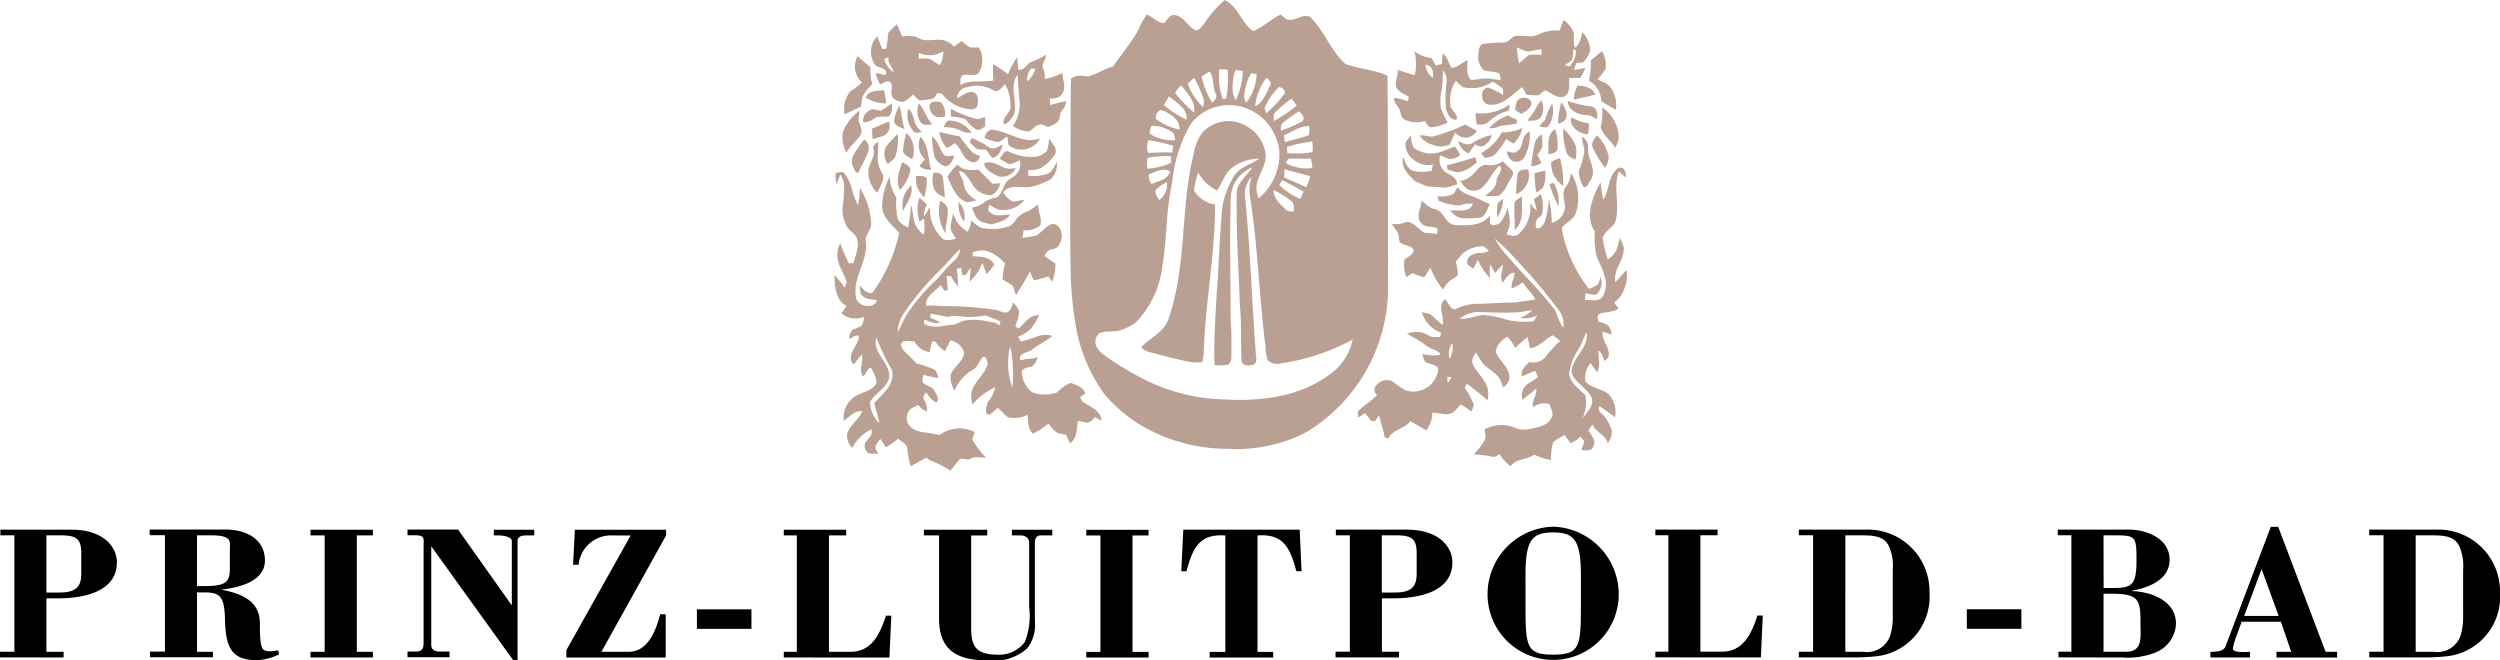 <svg xmlns="http://www.w3.org/2000/svg" xmlns:xlink="http://www.w3.org/1999/xlink" width="131.92" height="34.843" viewBox="0 0 131.92 34.843">
  <defs>
    <clipPath id="clip-path">
      <rect width="131.92" height="34.843" fill="none"/>
    </clipPath>
  </defs>
  <g id="LUI_Web_Logo_mobile" clip-path="url(#clip-path)">
    <g id="LUI_Web_Logo_mobile-2" data-name="LUI_Web_Logo_mobile" transform="translate(-47.66 -26.65)">
      <path id="Pfad_236" data-name="Pfad 236" d="M190,27.92a5.863,5.863,0,0,1,1.1-1.27c.68.338.865,1.135,1.431,1.6a1.056,1.056,0,0,0,.105.038c.5-.245.924-.62,1.414-.874.148.114.279.3.481.279.367.017.7-.325,1.064-.156.76.73,1.089,1.79,1.874,2.486.629.228,1.308.3,1.946.506.089.051.211.059.27.148.042,3.777.017,7.563.034,11.353a8.953,8.953,0,0,1-4.318,7.428,8.01,8.01,0,0,1-4.145.874,8.973,8.973,0,0,1-4.8-1.376,7.834,7.834,0,0,1-1.692-1.494,8.543,8.543,0,0,1-1.528-3.634,19.488,19.488,0,0,1-.253-2.372c-.059-1.8-.034-3.6-.034-5.4.025-1.752.008-3.5.034-5.25.262-.236.6-.148.916-.122.46-.122.844-.418,1.308-.523.418-.616.9-1.186,1.275-1.823a5.725,5.725,0,0,1,.5-.924c.321.131.557.435.924.46.156-.165.279-.481.557-.426.481.068.68.591,1.08.793.211.034.325-.186.456-.317m.992,3.942c.042,0,.131-.008.181-.008a5.343,5.343,0,0,0,.072-1.536c-.148-.008-.287-.017-.435-.017a3.479,3.479,0,0,0,.182,1.562m.675-1.524a2.538,2.538,0,0,0-.139,1.14,1.111,1.111,0,0,0,.156.452,3.845,3.845,0,0,0,.367-1.549c-.131-.017-.253-.025-.384-.042m-1.781.346a3.944,3.944,0,0,0,.557,1.38c.106-.122.287-.27.194-.447-.194-.376-.08-.844-.333-1.194a4.116,4.116,0,0,0-.418.262m2.6-.173a2.794,2.794,0,0,0-.287.743c-.051.262-.148.566.042.8a2.585,2.585,0,0,0,.54-1.507c-.1-.013-.2-.021-.3-.038m-3.33.557a3.153,3.153,0,0,0,.8,1.22.767.767,0,0,0-.008-.54,7.376,7.376,0,0,0-.452-1c-.118.1-.228.207-.342.317m3.55,1.186c.435-.194.582-.68.785-1.072.122-.173-.059-.329-.181-.435a3,3,0,0,0-.6,1.507m-4.225-.7a8,8,0,0,0,1,1.038c.114-.582-.367-1.013-.671-1.448a1.547,1.547,0,0,0-.325.409m4.774.688c-.1.122-.008.262.034.384a6.151,6.151,0,0,0,.958-1.03c.08-.181-.114-.333-.279-.359a3.092,3.092,0,0,0-.713,1m-5.094-.515c-.089.156-.181.308-.27.473a4.826,4.826,0,0,0,1.2.768c.055-.587-.557-.9-.933-1.241m5.6.857c-.122.122-.059.3-.068.456a7.7,7.7,0,0,0,1.2-.81c-.08-.131-.173-.253-.262-.376a8.087,8.087,0,0,0-.874.73M189.3,33.2a7.561,7.561,0,0,0-.975,3.089c-.333,1.456-.27,2.971-.523,4.44a5.086,5.086,0,0,1-1.38,2.921,2.651,2.651,0,0,1-.865.435c-.35.1-.734,0-1.072.148a.593.593,0,0,0-.181.646,1.244,1.244,0,0,0,.426.5,14.68,14.68,0,0,0,1.92,1.186,9.857,9.857,0,0,0,4.449,1.161,10.968,10.968,0,0,0,3.018-.2,6.723,6.723,0,0,0,2.461-1.072,3,3,0,0,0,1.275-1.891,11.192,11.192,0,0,1-3.752,1.254.742.742,0,0,1-.734-.156,2.557,2.557,0,0,1-.114-.7c-.342-2.7-.409-5.424-.848-8.112a2.173,2.173,0,0,1,.122-.882,1.378,1.378,0,0,0-.367.988c.3,2.862.367,5.732.6,8.606a.283.283,0,0,1-.173.338c-.2.042-.549.089-.6-.2-.051-.975.008-1.954-.089-2.929-.063-1.963-.207-3.925-.165-5.9-.008-.587.54-.933.819-1.389a1.8,1.8,0,0,0-1.135,1.562c-.063,2.174-.008,4.36-.008,6.542.068.6.034,1.2.042,1.806,0,.173-.008.393-.173.5a2.019,2.019,0,0,1-.713.017c-.059-1.254.051-2.5.106-3.752.114-1.334.139-2.676.253-4.01a4.315,4.315,0,0,1,.751-2.326c.321-.393.84-.506,1.241-.793a2.33,2.33,0,0,0-1.363.426c-.452.287-.557.844-.865,1.245a2.225,2.225,0,0,1-.992-.95,4.848,4.848,0,0,0-.219.95,1.577,1.577,0,0,0,1.114.743c0,2.608-.515,5.187-.6,7.787a1.916,1.916,0,0,1-.084.532,2.4,2.4,0,0,1-.6-.008c-.713-.122-1.405-.329-2.1-.5a1.268,1.268,0,0,1-.523-.27c.468-.515,1.228-.8,1.448-1.511.983-2.815.612-5.854,1.334-8.72a2.439,2.439,0,0,1,.452-1.1,1.846,1.846,0,0,1,2.364-.321,1.964,1.964,0,0,1,.971,1.422c.068.629-.409,1.131-.481,1.735a1.24,1.24,0,0,0,.122.62,3.008,3.008,0,0,0,1.089-2.431,2.723,2.723,0,0,0-1.946-2.38,2.562,2.562,0,0,0-2.739.9m-1.823-.266a3.126,3.126,0,0,0,1.228.557c.059-.5-.443-.8-.836-1-.262-.131-.456.228-.393.439m6.685.215c-.122.1-.089.27-.106.409a6.954,6.954,0,0,0,1.106-.481c.236-.156,0-.418-.139-.549a6.661,6.661,0,0,0-.861.62m-6.939.156a1.483,1.483,0,0,0-.08.384.873.873,0,0,0,.384.219,2.2,2.2,0,0,0,.958.148c-.025-.156-.017-.346-.173-.443a1.849,1.849,0,0,0-1.089-.308m6.994.49c.017.122.042.245.063.367.418-.139.861-.211,1.266-.376a1.116,1.116,0,0,0,0-.473c-.494-.025-.886.325-1.329.481m-7.141.262a.968.968,0,0,0-.025.671c.426-.008.848-.051,1.283-.017.017-.122.025-.236.042-.359a10.193,10.193,0,0,0-1.3-.3m7.306.359c.008.106.017.211.025.325a4.817,4.817,0,0,0,1.325-.051,1.547,1.547,0,0,0-.017-.557,8.066,8.066,0,0,0-1.334.283m-7.34.574a1.023,1.023,0,0,0-.017.574,3.426,3.426,0,0,0,1.245-.312c0-.122-.008-.236-.008-.35a6.542,6.542,0,0,0-1.22.089m7.445.042c-.059.072-.122.156-.181.228a2.266,2.266,0,0,0,1.414.27,1.538,1.538,0,0,0-.08-.5c-.384.017-.768-.008-1.152,0m-7.386.831a.651.651,0,0,0,.148.515c.359-.165.836-.228.975-.663-.363-.236-.764.034-1.123.148m7.133.165c.384.181.777.321,1.152.515a1.48,1.48,0,0,0,.219-.587c-.452-.122-.9-.228-1.351-.359,0,.143-.013.283-.021.431m-.253.393a3.35,3.35,0,0,0,1.114.743q.089-.2.165-.393c-.359-.215-.743-.393-1.118-.6-.046.063-.122.186-.16.245m-6.542.321a.8.8,0,0,0,.211.477.989.989,0,0,0,.4-.941,1.71,1.71,0,0,0-.612.464m6.247-.042c-.025.452.359.751.646,1.038.1.114.27.08.409.1,0-.19.051-.418-.122-.549a4.517,4.517,0,0,0-.933-.587" transform="translate(-78.812)" fill="#baa092"/>
      <path id="Pfad_237" data-name="Pfad 237" d="M156.324,30.142a4.561,4.561,0,0,1,.452-.452c.106.211.2.435.287.654a1.385,1.385,0,0,1,.81.038c.452.321,1.038-.017,1.519.2a.939.939,0,0,1,.4.287c.139-.1.27-.2.4-.3a3.093,3.093,0,0,0,.435.329,2.208,2.208,0,0,0,.473.008,1.292,1.292,0,0,1,.017,1.317c-.211.279-.6.042-.882.165-.156.131-.08.342-.106.506.54-.3,1.161-.122,1.743-.245a7.271,7.271,0,0,1-.017-.857,5.287,5.287,0,0,1,.785.54,3.928,3.928,0,0,1,.49-.907c.017.219.025.443.059.654.321.063.426-.262.646-.393a3.655,3.655,0,0,0,.819-.393c-.025.219-.156.409-.2.629a1.293,1.293,0,0,1,.131.654,3.439,3.439,0,0,0,.933-.321c0,.367.228.8-.042,1.127-.131.219-.409.215-.637.236a1.49,1.49,0,0,1,.034.333,7.089,7.089,0,0,1,.836-.2.811.811,0,0,1-.215.481c-.156.181-.08.46-.253.629a1.446,1.446,0,0,1-.506.245c-.131-.059-.27-.173-.426-.114-.236.017-.35.262-.557.35a1.562,1.562,0,0,1-.848-.287,2.1,2.1,0,0,0,.359-1.161c-.046-.515-.08-1.03-.114-1.545-.443.612-.025,1.359-.173,2.03a1.017,1.017,0,0,1-.54.6c-.156-.418.409-.6.342-1.013a2.424,2.424,0,0,0-.287-1.123c-.173.173-.4.523-.671.3a1.682,1.682,0,0,0-1.317-.139.6.6,0,0,0-.549.582c.287-.106.54-.393.865-.312.245.084.253.376.228.6a.3.3,0,0,1-.312.3,2.049,2.049,0,0,1-1.579-.827l-.245-.025a2.029,2.029,0,0,1-.19.279,3.544,3.544,0,0,1-.768.1c-.106-.1-.211-.207-.321-.312a1.688,1.688,0,0,1-.506.393.744.744,0,0,1-.557-.219c-.2-.253.089-.637-.173-.853-.181-.046-.333.076-.49.148a1.622,1.622,0,0,1-.245-.6c.181.034.35.084.532.106.122-.367-.325-.359-.54-.506a1.181,1.181,0,0,1,.089-1.536c.089.228.173.452.27.671a1.593,1.593,0,0,0,.2-.008,6.781,6.781,0,0,0,.11-.844m1.608,1.047c0,.106-.008.211-.008.317a2.715,2.715,0,0,1,.587.008c.19.106.355.228.54.333a1.48,1.48,0,0,0,.181-.734,1.336,1.336,0,0,1-1.3.076m-2.992,1.562a2.762,2.762,0,0,1-.6.46,1.465,1.465,0,0,0-.317,1.228c.287-.139.591-.262.874-.418.008-.1.025-.2.034-.3.025-.367.333-.612.549-.882a2.486,2.486,0,0,1-.089-.882c-.228-.19-.456-.376-.68-.582a1.12,1.12,0,0,0,.228,1.38m1.186-1.241a1.036,1.036,0,0,0,.49.7c-.068-.279-.325-.464-.279-.777-.046.013-.152.055-.211.072m7.753.506a.889.889,0,0,0-.219.688,1.433,1.433,0,0,0,.435-.654l-.215-.034m-8.737,1.553a2.174,2.174,0,0,0,1.08.3,6.652,6.652,0,0,0-.122-.7c-.35.042-.823-.008-.958.4m3.381.338a.558.558,0,0,0,.177.557c.156.181.409.106.612.122a.911.911,0,0,0-.219-.793c-.186-.013-.447-.076-.57.114m-2.6.342c-.139-.017-.27-.059-.409-.076a.619.619,0,0,0-.515.671c.279.063.49-.131.722-.253a2.9,2.9,0,0,1,.6-.025c.236-.165.219-.464.2-.713a3.818,3.818,0,0,1-.6.4m2.119.62c.148.194.418.106.62.106-.317-.321-.409-.785-.722-1.106a1.156,1.156,0,0,0,.1,1m-1.41-.08c.051.27.35.333.566.435-.148-.4-.139-.836-.287-1.237a2.551,2.551,0,0,0-.279.8m3-.646c0,.139,0,.279.008.418a2.463,2.463,0,0,1,.777.148,1.761,1.761,0,0,0,.6.549c.165.034.287-.106.426-.173,0-.173,0-.342-.008-.515-.181.059-.359.173-.557.08a5.186,5.186,0,0,1-1.241-.506m-2.245.008a1.252,1.252,0,0,0,.333,1.245,1.924,1.924,0,0,0,.384-.017,2.931,2.931,0,0,1-.333-.393c-.11-.291-.127-.633-.384-.836m-3.444,1.182a1.537,1.537,0,0,0,.181,1.123c.19-.376.566-.612.768-.979.089-.245-.059-.468-.139-.688.008-.181.042-.359.055-.54a2.615,2.615,0,0,0-.865,1.085m5.3-.211a1.763,1.763,0,0,1,.971.211.977.977,0,0,0,.506.068,1.5,1.5,0,0,0-1.194-.637c-.165.034-.207.228-.283.359m-3.769.068c0,.19.008.367.025.557.207-.072.418-.114.62-.19a.637.637,0,0,0,.253-.734c-.308.1-.6.253-.9.367m5.938.506a3.43,3.43,0,0,0,.726.211,3.717,3.717,0,0,0,.464-.3c.072.181-.008.46.2.549a1.125,1.125,0,0,0,1.536-.435,3.242,3.242,0,0,1-.574.08c-.663-.068-1.245-.443-1.891-.549-.274-.034-.414.194-.464.439m-2.38-.329a1.436,1.436,0,0,0,.4.857,2.592,2.592,0,0,0,.409-.262c.367.279.426.9.924,1,.228.068.333-.139.426-.3a3.688,3.688,0,0,1-.409-.2,6.879,6.879,0,0,1-.688-.865,8.81,8.81,0,0,1-1.064-.228m-2.815.777a.859.859,0,0,0,.1.924c.156-.148.376-.27.418-.5a3.045,3.045,0,0,0,.1-1.106c-.194.232-.439.426-.612.68m.895.279c.089.194.312.279.473.393a1.257,1.257,0,0,0-.3-1.393,3.589,3.589,0,0,0-.177,1m.924-.793a1.052,1.052,0,0,0,.236,1.2,4.327,4.327,0,0,0-.3.329.713.713,0,0,0,.62.2c-.177-.578-.114-1.266-.561-1.735m-2.971.148a6.2,6.2,0,0,0-.582.853.694.694,0,0,0,.025.637c.055.106.08.3.253.245.165-.367.384-.713.515-1.1a.541.541,0,0,0-.211-.637m3.583-.169a4.927,4.927,0,0,0,.131,1.089.911.911,0,0,0,.591.5c.27-.059.367-.346.456-.566-.19-.008-.452.106-.582-.089-.211-.3-.283-.7-.6-.933m1.988.317a5.432,5.432,0,0,0,.4.367,2.864,2.864,0,0,0,.464.017c.106.148.211.3.325.435.35-.046.473-.409.557-.7-.211.089-.435.279-.68.173a3.947,3.947,0,0,0-.967-.515c-.021.055-.076.173-.1.228m4.187-.211a2.62,2.62,0,0,1-.106.663,1.111,1.111,0,0,1-.549.3,2.671,2.671,0,0,1-1.536-.3c-.207.025-.287.262-.418.4a3.911,3.911,0,0,0,.523.3,1.9,1.9,0,0,0,.54-.215.758.758,0,0,1-.165.722c-.148.211-.443.253-.566.481-.156.253-.228.574-.473.76a1.679,1.679,0,0,0-.654.253,1.393,1.393,0,0,1-.654.279,1.606,1.606,0,0,0,.228.523c.165.279.523.3.81.376.342-.131.768-.173.967-.523-.367-.008-.81.165-1.089-.156-.131-.08-.025-.236-.008-.35.165.08.321.181.481.245a1.443,1.443,0,0,0,1.38-.515c-.262-.008-.574.2-.793-.017a1.453,1.453,0,0,1-.342-.376c.342-.46.967-.219,1.448-.287a4.234,4.234,0,0,0,1.047-.393,1.139,1.139,0,0,0,.35-.924c-.139.219-.236.506-.49.62a2.385,2.385,0,0,1-1.021.106c-.008-.106-.008-.2-.008-.308a2.227,2.227,0,0,0,.532-.034,1.992,1.992,0,0,0,.844-.743c.236-.3-.105-.629-.279-.874m-9.26.54c.089.367-.156.688-.262,1.021a1.551,1.551,0,0,0,.46,1.3c.131-.312.367-.612.3-.967a1.668,1.668,0,0,1-.27-.688c-.017-.35.034-.7.025-1.055-.118.118-.329.2-.257.388m1.515.692c-.131.473-.384,1-.106,1.481a2.42,2.42,0,0,0,.523-.95c.106-.283-.241-.409-.418-.532m4.326.076c.068.384.46.532.768.688a.814.814,0,0,0,.907-.443,1.116,1.116,0,0,1-.612-.017c-.338-.148-.688-.393-1.064-.228m-1.929.7c.219.515.443,1.152,1.03,1.351.173-.025.333-.063.506-.1a1.654,1.654,0,0,1-.566-.515c-.114-.211-.1-.473-.228-.68a1.684,1.684,0,0,1-.139-.367c.333.059.49.4.671.654a1.141,1.141,0,0,0,1.038.637.886.886,0,0,0,.468-.629l-.418.025c-.228-.262-.49-.481-.717-.743-.384.025-.836.068-1.106-.27a2.49,2.49,0,0,0-.54.633m-5.9-.19a1.7,1.7,0,0,0,.042.582c.076-.165.131-.329.207-.49.3.409.173.95.156,1.422a1.817,1.817,0,0,0,.2,1.334c.156.253.5.384.54.709.106.418-.131.793-.19,1.194-.063,0-.19.017-.253.025a7.733,7.733,0,0,1-.46-1.072,1.3,1.3,0,0,0-.122.907c.08.409.35.743.46,1.152-.025.076-.072.219-.1.3a5.509,5.509,0,0,0-.557-.688c.034.591.059,1.334.654,1.646-.1.131-.19.262-.27.393a1.169,1.169,0,0,0,1.186.177c-.034.156-.017.346-.139.468a1.927,1.927,0,0,1-.443.2.62.62,0,0,0-.19.5c.148-.068.279-.2.46-.181.106.148-.034.3-.08.443-.114.236-.317.456-.3.743.017.122.025.329.194.308a4.846,4.846,0,0,1,.384-.506c.122.393-.211.819.08,1.169.148-.122.2-.468.418-.443.106.262.312.523.262.827-.236.409-.768.426-1.127.68a1.32,1.32,0,0,0-.582,1.283c.3-.215.566-.566.975-.506-.181.456-.68.713-.8,1.2a.865.865,0,0,0,.27.726,2.3,2.3,0,0,1,1-.979c.131.312-.181.481-.321.709a.5.5,0,0,0,.173.557,2.109,2.109,0,0,0,.515.025c-.059-.139-.2-.279-.122-.443a1.167,1.167,0,0,1,.253-.329c.089.148.181.3.279.435a4.6,4.6,0,0,0,.646-.46c.156.173.452.253.481.506a3.953,3.953,0,0,0,.181.941c.287-.131.549-.312.836-.443a.759.759,0,0,0,.333.2,5.579,5.579,0,0,1,.916.481c.19-.181.321-.409.5-.6.165-.059.329.025.49.025.253-.207.6-.1.9-.1a5.188,5.188,0,0,1-.73-.967c.042-.131.089-.253.131-.384a1.718,1.718,0,0,0-1.743.076c-.089.1-.228.055-.342.034-.409-.122-.865-.055-1.22-.325a.661.661,0,0,1-.072-1.021c.131-.072.27-.139.4-.207a.755.755,0,0,0,.464.338,1.177,1.177,0,0,0-.173-.629c-.076-.139.051-.262.131-.367a1.429,1.429,0,0,0,.523.54c.2-.165.008-.426-.072-.6-.122-.262-.452-.27-.637-.456a.715.715,0,0,1,.042-.409,5.931,5.931,0,0,0,.793.173c-.059-.165-.089-.367-.245-.464a7.441,7.441,0,0,0-.924-.312c-.19-.186-.367-.4-.574-.574-.148-.139-.321-.367-.173-.557.2-.106.435-.017.646-.025a1.044,1.044,0,0,0,.8.557c.042-.186.08-.376.122-.566.042.008.131.008.181.017a1.657,1.657,0,0,0,.506.506c.089-.19.186-.376.287-.566a.866.866,0,0,1,.722.68c-.076.464-.574.709-.713,1.152a1.372,1.372,0,0,0,.211.819,2.256,2.256,0,0,1,.882-1.064c.3-.122.4-.452.582-.7.219-.114.245.211.287.359-.173.532-.663.882-.844,1.414a1.248,1.248,0,0,0,.042.713,3.241,3.241,0,0,1,1.194-.9,1.833,1.833,0,0,1-.4.785c-.051.194-.219.646.1.654a2.224,2.224,0,0,0,.426-.367c.186.156.342.35.54.506a1.524,1.524,0,0,0,1.03-.131c.063.333,0,.751.3,1a5.6,5.6,0,0,0,.819-.54,1.614,1.614,0,0,0,.473.5,3.741,3.741,0,0,0,.443.089c.072.156.148.312.219.46.384-.279.342-.777.418-1.194.165.034.329.08.49.106a.742.742,0,0,0,.4-.3c.106.063.219.131.338.19,0-.443-.418-.654-.743-.844-.148-.106-.376-.194-.35-.418a2.606,2.606,0,0,1,.253-.165c-.106-.35-.464-.452-.777-.566a1.979,1.979,0,0,0-.709.5,1.991,1.991,0,0,1-1.292.008,1.366,1.366,0,0,1-.574-1.089c.059-.228.3-.219.49-.27.2-.089.279-.317.359-.515-.3.131-.637.063-.933.186-.122-.431.418-.393.654-.6.329-.262.722-.426,1.038-.7a1.3,1.3,0,0,0-.751.008,6.127,6.127,0,0,1-.907.287c-.034-.055-.106-.186-.148-.253a2.241,2.241,0,0,0,.671-.409,3.519,3.519,0,0,0,.435-.726c-.468-.034-.751.393-1.047.688a.209.209,0,0,1-.2-.156,2.033,2.033,0,0,0,.19-.646c.017-.228-.177-.393-.312-.566-.063.181-.105.409-.287.515-.236.093-.452-.114-.688-.122a18.6,18.6,0,0,0-2.781-.194,5.572,5.572,0,0,0-.84-.017c-.059-.515.5-.743.768-1.1.063.1.131.2.194.308l.19-.034c-.008-.253-.051-.5-.063-.743h.219a3.381,3.381,0,0,0,.367.54,3.744,3.744,0,0,0-.059-.916c.059-.017.177-.051.236-.063.025.131.042.262.063.393h.181a3.968,3.968,0,0,1,.262-.393c0,.245-.051.49-.063.734a2.328,2.328,0,0,0,.68-1c.072.194.139.4.219.6a2.925,2.925,0,0,0,.409-.5c-.219-.426-.734-.409-1.152-.443a1.661,1.661,0,0,0,.008-.2,1.286,1.286,0,0,1,.734-.08,2.269,2.269,0,0,1,.983.671,2.887,2.887,0,0,0-.131.844c.156.1.325.181.473.287.148.139.156.359.228.54.245-.426.532-.827.743-1.275a2.034,2.034,0,0,0,.2.481,4.481,4.481,0,0,0,.768-.2c.063.089.131.186.2.287a2.688,2.688,0,0,0,.173-.958c-.19-.148-.4-.27-.591-.418.034-.042.1-.139.131-.181.131-.211.46-.122.6-.317a.873.873,0,0,0,.156-.793c-.063-.2-.245-.418-.473-.384-.359.106-.549.468-.874.62-.228.046-.46.08-.688.114.017-.139.042-.279.063-.409a1.158,1.158,0,0,0,.874-.253c.122-.367-.148-.739-.1-1.114-.156.122-.329.236-.5.346a1.372,1.372,0,0,0-.532.3c-.19.165-.287.443-.54.523a2.629,2.629,0,0,1-1.241.106c-.3,0-.506-.253-.743-.409a1.043,1.043,0,0,1-.181.582,1.613,1.613,0,0,1-.76-1c-.034.245-.106.481-.131.73s.19.426.27.646c-.253.042-.557.156-.76-.068a2.143,2.143,0,0,1-.6-1.633,3.813,3.813,0,0,1-.325.532,1.218,1.218,0,0,1,.165-.637c-.131-.122-.262-.245-.393-.359a1.864,1.864,0,0,0,.008,1.266c.068-.055.139-.114.215-.173a2.073,2.073,0,0,1-.008.853,1.525,1.525,0,0,1-.426-.515c-.148-.333-.122-.709-.236-1.055a9.239,9.239,0,0,1-.156,1.194c-.219-.114-.481-.245-.557-.506a3.692,3.692,0,0,1-.059-1.08,2.033,2.033,0,0,1-.35-1.11,3.571,3.571,0,0,0-.4,1.5c-.042.62.506,1.055.9,1.465a8.43,8.43,0,0,1-1.414,3.174c-.3.063-.49-.19-.671-.384.042.173-.017.393.131.523.19.228.523.181.785.27-.219.506-1.114.3-1.127-.245-.148-1.047.722-1.954.515-3,.059-.279.3-.515.3-.827a3.814,3.814,0,0,0-.6-1.866,3.357,3.357,0,0,1-.1.9c-.3-.523-.312-1.186-.7-1.659-.114-.169-.321-.046-.477-.038m5.179-.025a1.287,1.287,0,0,0,.008.844c.089.253.35.367.574.481a11.158,11.158,0,0,0-.114-1.118c-.084-.181-.3-.19-.468-.207m-.933.165a1.92,1.92,0,0,0,.042.582,1.972,1.972,0,0,0,.384.566,3.082,3.082,0,0,0,.139-.992c-.106-.2-.384-.093-.566-.156m-.68,1.882c.165-.452.566-.857.418-1.363a1.4,1.4,0,0,0-.418,1.363m1.963-.566a2.118,2.118,0,0,0,.287,1.752c-.051-.435.139-.844.1-1.266,0-.232-.228-.355-.384-.485m.958.08a1.525,1.525,0,0,0,.287,1.038,1.094,1.094,0,0,0-.287-1.038m.321,2.216a.83.83,0,0,0-.063.122c.127.241.355-.27.063-.122m-1.156,1.228c.312-.321.591-.671.924-.967a.91.91,0,0,1-.35.637,11.066,11.066,0,0,0-.819.9,10.4,10.4,0,0,0-1.667,1.937c-.173.3-.3.62-.464.916a1.739,1.739,0,0,1,.35-1.038,15.569,15.569,0,0,1,2.026-2.385m-.646,2.452c.321.025.637.131.95.165.342-.139.7.017,1.055,0a5,5,0,0,0,.907-.08c.262.1.523.2.777.317-.008.059-.034.165-.042.211a.973.973,0,0,0-.566-.194,3.166,3.166,0,0,0-1.275-.063c-.2.051-.376.156-.566.219-.523.017-1.08.245-1.57-.042a2.054,2.054,0,0,1-.008-.228c.27.08.54.27.836.156a1.727,1.727,0,0,0-.506-.236c0-.051.008-.165.008-.224m-2.853,1.254a11.016,11.016,0,0,0,.81,1.7c.207.743-.481,1.266-.924,1.752.063.367.219.7.262,1.072a1.7,1.7,0,0,1-.49-1.114c.245-.464.819-.7.988-1.211.2-.831-.907-1.351-.646-2.2m7.057.456a7.022,7.022,0,0,1,.114,2.186,3.782,3.782,0,0,1-.114-2.186" transform="translate(-61.793 -1.757)" fill="#baa092"/>
      <path id="Pfad_238" data-name="Pfad 238" d="M229.522,29.716a4.512,4.512,0,0,1,.2-.566,1.434,1.434,0,0,1,.557.743,1.908,1.908,0,0,0,.034.726c.287-.177.312-.532.4-.827a1.4,1.4,0,0,1,.409.979,1.515,1.515,0,0,1-.287.532c-.089.148-.287.084-.435.114-.051.114-.089.236-.131.35a1.7,1.7,0,0,0,.6-.106,1.891,1.891,0,0,1-.287.557,3.071,3.071,0,0,0-.557,0c-.034.321.08.768-.262.967-.376.139-.688-.19-1.013-.329-.122.089-.236.181-.359.27a3.84,3.84,0,0,1-.629-.042c-.076-.131-.148-.262-.219-.393-.532.359-1,.992-1.709.924-.481.034-.591-.861-.089-.9a4.263,4.263,0,0,1,.785.393,2.049,2.049,0,0,0-.008-.321,3.48,3.48,0,0,0-.54-.384,1.955,1.955,0,0,1-1.579.287,2.634,2.634,0,0,1-.359-.329,1.74,1.74,0,0,0-.3,1.211c-.025.333.426.5.338.827-.312.08-.473-.279-.557-.515a6.527,6.527,0,0,1,.034-1.545.881.881,0,0,0-.211-.54,6.888,6.888,0,0,1-.046.975,2.836,2.836,0,0,0-.059,1.013c.1.27.245.523.359.785a3.021,3.021,0,0,1-.793.236c-.219.051-.3-.186-.418-.329a1.455,1.455,0,0,1-1.072-.08c-.173-.106-.194-.312-.228-.49-.114-.219-.325-.393-.325-.654a2.924,2.924,0,0,1,.734.181c.017-.059.051-.173.059-.228-.236-.148-.532-.245-.663-.506-.1-.3.1-.6.072-.916q.443.146.9.279a2.79,2.79,0,0,0-.017-1.266,1.759,1.759,0,0,0,.9.359c.08.131.156.27.236.409a.755.755,0,0,1,.321-.084,4.3,4.3,0,0,1,.034-.57c.262.19.3.523.473.76.312.008.557-.3.844-.409-.008.35-.1.751.173,1.047.3,0,.6-.1.916-.072.211.017.426.059.646.08-.025-.139.017-.333-.156-.384-.236-.08-.506-.051-.751-.148a1.051,1.051,0,0,1-.253-.916c.017-.181.059-.46.287-.464a7.923,7.923,0,0,1,1.047-.068c.228-.008.359-.211.54-.325.443-.1.941.122,1.351-.131a2.077,2.077,0,0,1,1.064-.169m-2.262.874a4.2,4.2,0,0,0,.114.84c.181-.148.342-.308.532-.439a3.38,3.38,0,0,1,.654.008c0-.072,0-.219.008-.3a4.806,4.806,0,0,0-.7.122,1.979,1.979,0,0,1-.612-.236m2.967.114a2.015,2.015,0,0,1-.059.557,1.506,1.506,0,0,1-.384.27c.059.025.19.068.245.084a1.222,1.222,0,0,0,.359-.861,1.391,1.391,0,0,1-.16-.051m.933.582a3.7,3.7,0,0,1-.1,1.072,1.283,1.283,0,0,1,.654,1.08,8.755,8.755,0,0,0,.768.456,1.614,1.614,0,0,0-.262-1.152c-.156-.245-.456-.317-.7-.452a5.6,5.6,0,0,0,.418-.54,1.367,1.367,0,0,0-.194-.95c-.19.165-.388.329-.582.485m-8.728.236a.962.962,0,0,0,.384.688c.068-.287-.025-.68-.384-.688m7.838,1.849c.367-.114.751-.156,1.123-.279-.148-.384-.566-.452-.924-.473a1.494,1.494,0,0,0-.2.751m-2.887-.046c-.19.139-.19.384-.211.587.106.068.219.139.333.2.228-.156.591-.325.506-.663a.508.508,0,0,0-.629-.127m.857.536c-.1.236-.312.4-.418.62.245-.008.574.025.718-.219a.948.948,0,0,0,.008-.865,2.4,2.4,0,0,0-.308.464m1.709-.422c.008.506.574.743,1.013.743.194-.008.342.148.523.2.042-.245.017-.566-.262-.654a6,6,0,0,1-1.275-.291m-.333.063a3.375,3.375,0,0,0-.173,1.144c.139-.072.342-.106.4-.279.139-.308-.08-.612-.228-.865m-4.541.582a3.79,3.79,0,0,0,.072.582.763.763,0,0,0,.6-.106,2.225,2.225,0,0,1,1.089-.608c.017-.114.034-.228.051-.333a2.665,2.665,0,0,1-1.811.464m3.672.35c-.1.114-.207.211-.3.325.165.059.376.139.506-.025a1.45,1.45,0,0,0,.165-1.161,3.461,3.461,0,0,0-.367.861m3-.663a2.614,2.614,0,0,1-.072,1.038c.106.443.549.7.76,1.1a1.1,1.1,0,0,0,.181-.777,2.009,2.009,0,0,0-.869-1.359M225.8,34.844c.262.084.481-.106.734-.131a4.578,4.578,0,0,0,.722-.106v-.19a3.772,3.772,0,0,1-.452-.228,2.276,2.276,0,0,0-1,.654m4.326-.557c-.131.5.443.891.882.891a2.63,2.63,0,0,0,.042-.574,2.559,2.559,0,0,1-.924-.317m-7.209.983c-.262.1-.532-.072-.8-.025a1.188,1.188,0,0,0,.743.5,1.024,1.024,0,0,0,.848-.025c.105-.2.181-.435.3-.637a.663.663,0,0,0,1.131-.089c-.207-.106-.409-.211-.612-.325a9.926,9.926,0,0,1-1.6.6m3.537-.19a2.838,2.838,0,0,1-1.1,1.1c.042.059.131.177.173.236a.9.9,0,0,0,.54-.148,4.1,4.1,0,0,0,.608-.827c.131.08.262.165.393.236a1.573,1.573,0,0,0,.464-.827,2.523,2.523,0,0,1-1.076.232m2.452,1.169c.173-.059.409-.063.473-.27a2.451,2.451,0,0,0-.122-1.072c-.456.3-.342.886-.35,1.342m.785-1.363a3.472,3.472,0,0,0,.173,1.266c.063.2.287.287.468.367a1.759,1.759,0,0,0,.025-.7,2.682,2.682,0,0,0-.667-.937m-2.068.409c-.114.27-.089.629-.376.785-.148.148-.35.034-.523,0a.6.6,0,0,0,.279.506.492.492,0,0,0,.646-.211,2.417,2.417,0,0,0,.262-1.359,1.793,1.793,0,0,0-.287.279m.57.333a10.832,10.832,0,0,0-.2,1.249,1.254,1.254,0,0,0,.54-.173q-.1-.222-.215-.443a1.8,1.8,0,0,0,.245-.35,2.643,2.643,0,0,0-.008-.73c-.144.127-.325.245-.359.447m-6.837-.008a1.036,1.036,0,0,0,.393.874,1.16,1.16,0,0,0,1.055.287c-.017.106-.034.219-.051.325a2.353,2.353,0,0,1-.971.017c-.325-.106-.435-.46-.54-.734-.148.54.279.967.646,1.283.19.089.393.165.591.253.329.051.654.034.975.08.215-.042.426-.114.629-.173,0-.342-.321-.49-.582-.629a.809.809,0,0,1-.312-.9,3.974,3.974,0,0,1,.464.19.9.9,0,0,0,.6-.219c-.089-.148-.177-.3-.27-.435-.312.072-.582.236-.891.312a1.538,1.538,0,0,1-1.3-.262,1.2,1.2,0,0,1-.131-.654,2.327,2.327,0,0,0-.3.384m3.52.034c-.245.156-.515-.008-.743-.106a1,1,0,0,0,.54.654c.122-.156.236-.321.35-.481.139.059.3.165.452.072a.829.829,0,0,0,.426-.566,3.02,3.02,0,0,0-1.026.426m6.344.2a5.753,5.753,0,0,0,.663,1.1.988.988,0,0,0,.194-.6,2.288,2.288,0,0,0-.62-1.118c-.114.19-.317.376-.236.62m-.553-.54c-.008.3.156.566.114.857a4.377,4.377,0,0,1-.279.941,1.617,1.617,0,0,0,.253.853c.211.059.27-.253.384-.384.329-.54-.194-1.08-.148-1.633a.622.622,0,0,0-.325-.633m-7.133,1.507a1.822,1.822,0,0,1,.042.228c.228.051.452.19.688.122a2.052,2.052,0,0,0,.853-.506c-.025-.068-.063-.211-.089-.279a14.674,14.674,0,0,1-1.494.435m5.512-.173a1.4,1.4,0,0,0,.629,1.254,4.873,4.873,0,0,0-.165-1.456,1.805,1.805,0,0,0-.464.2m-3.313.165c-.4-.1-.62.312-.874.54a1.1,1.1,0,0,1-.62.287c.165.207.317.506.62.506a.653.653,0,0,0,.557-.156c.367-.333.515-.848.916-1.152.219.287-.177.532-.177.827-.017.367-.346.566-.6.768a2.554,2.554,0,0,0,.718-.008c.287-.165.384-.481.549-.739.089-.165.236-.317.207-.515-.139-.219-.376-.363-.532-.566a1.079,1.079,0,0,1-.76.207m6.846.165c-.557.376-.443,1.144-.793,1.654a5.369,5.369,0,0,1-.131-.9,3.667,3.667,0,0,0-.574,1.654,1.744,1.744,0,0,0,.262.941,4.711,4.711,0,0,0,.059,1.144c.089.409.359.751.435,1.161a1.309,1.309,0,0,1-.08,1.118c-.211.312-.629.156-.941.181.017-.122.025-.236.034-.35.181.025.359.072.54.08a.812.812,0,0,0,.245-.95,1.77,1.77,0,0,1-.122.384,1.751,1.751,0,0,1-.481.253,7.5,7.5,0,0,1-1.393-2.946c-.017-.122-.059-.262.034-.359.207-.241.54-.355.654-.663a2.478,2.478,0,0,0-.245-2.153,1.385,1.385,0,0,1-.236.688c-.3.312-.08.76-.076,1.135a.942.942,0,0,1-.7.81,6.163,6.163,0,0,0-.148-1.283,6.112,6.112,0,0,1-.228,1.275c-.106.139-.27.393-.456.262a.784.784,0,0,1,.042-.418c.063-.148.3-.173.287-.359a1.864,1.864,0,0,0-.08-1c-.122.1-.245.19-.367.287a3.284,3.284,0,0,1,.156.582,1,1,0,0,1-.35-.4,1.861,1.861,0,0,1-.654,1.684c-.19.131-.409.008-.6-.034a1.481,1.481,0,0,0,.19-.663c-.025-.253-.08-.5-.114-.751a2.411,2.411,0,0,1-.409.827c-.156.089-.393.19-.532.017,0-.139.008-.287.017-.426-.435.582-1.22.54-1.866.515-.515-.051-.574-.751-1.064-.844-.287-.042-.473-.279-.7-.443,0,.384-.329.827-.025,1.169.2.262.582.173.861.287v.321a2.725,2.725,0,0,0-.663-.072c-.342-.173-.574-.62-1-.574a1.217,1.217,0,0,1-.743.089c.089.139.181.27.279.4.131.165.068.4.156.582.19.139.435.156.637.279.27.287-.219.464-.393.629a1.51,1.51,0,0,0,.106.924c.105-.072.211-.139.325-.207a3.627,3.627,0,0,0,.6.219,5.335,5.335,0,0,0,.333-.515,3.808,3.808,0,0,0,.671,1.161,1.231,1.231,0,0,1,.435-.515c.122-.1.321-.148.342-.321a2.4,2.4,0,0,0-.114-.629c.122-.139.236-.287.359-.426a1.54,1.54,0,0,1,.979-.384c.181-.051.3.139.418.236a1.175,1.175,0,0,1-.62.106c-.219.072-.549.173-.523.46-.042.2.2.27.321.384a3.662,3.662,0,0,1,.245-.481,3.068,3.068,0,0,0,.637.975,2.324,2.324,0,0,1,.008-.726c.089.148.173.3.253.447a5.182,5.182,0,0,1,.418-.443c-.008.321-.194.646-.017.95.173-.211.312-.506.62-.523.017.287-.2.54-.139.836a4.339,4.339,0,0,0,.582-.321c.2.312.481.566.671.891-.35.072-.709.106-1.064.165-.713,0-1.422.072-2.136.072a2.752,2.752,0,0,0-1.064.3c-.262-.051-.338-.376-.515-.54-.443.35-.008.9-.122,1.351-.236-.165-.426-.384-.654-.557-.139-.055-.3-.072-.443-.122a1.607,1.607,0,0,0,1.013,1.089,2.16,2.16,0,0,0-.042.228,2.367,2.367,0,0,1-.49-.017,3.935,3.935,0,0,0-.49-.228,1.559,1.559,0,0,0-.785.076,9.278,9.278,0,0,1,.861.5,1.978,1.978,0,0,0,.506.312c.165.063.35.131.418.3a2.292,2.292,0,0,1-.958-.046,1.316,1.316,0,0,0,.131.4c.19.148.452.122.637.279.148.148,0,.35-.042.523a1.327,1.327,0,0,1-1.612.722,8.762,8.762,0,0,1-.743-.5.715.715,0,0,0-.8.219.335.335,0,0,0,.042.523c-.287.287-.629.506-.933.777-.148.1-.076.279-.076.418.122-.08.245-.165.367-.236.114.139.219.279.333.418.051,0,.148-.008.194-.008.072-.1.148-.2.219-.3.072.393.228.76.287,1.161.051.017.139.059.19.08.219-.515.869-.5,1.169-.941.27.181.566.312.827.5a1.428,1.428,0,0,0,.325-.924c.312-.025.62.122.924.042.262-.063.4-.312.574-.481a2.35,2.35,0,0,1,.557.376,1.186,1.186,0,0,0,.139-.376,5.107,5.107,0,0,0-.481-.9c.025-.051.089-.156.114-.2a13.508,13.508,0,0,1,1.089.874,1.287,1.287,0,0,0-.025-.726c-.173-.46-.566-.777-.768-1.211a.66.66,0,0,1,.2-.591,2.859,2.859,0,0,0,.367.6c.253.262.6.443.836.73.089.156.139.333.219.5a.615.615,0,0,0,.312-.688c-.122-.456-.54-.751-.713-1.178a1.107,1.107,0,0,1,.629-.785,1.791,1.791,0,0,1,.393.587c.211-.194.435-.393.663-.574.051.194.089.384.131.582.477-.059.785-.443,1.178-.68a1.778,1.778,0,0,1,.409.3,7.6,7.6,0,0,0-.785.861.812.812,0,0,1-.844.245c-.194.219-.464.426-.393.76.236-.089.464-.19.7-.3.059.122.106.236.156.35-.165.122-.342.228-.515.333a.773.773,0,0,0-.312.853c.253-.181.49-.384.734-.582.055.35-.253.629-.173.979a1.012,1.012,0,0,1,.865-.173c.08.245.279.532.089.768-.207.384-.654.443-1.03.532a1.32,1.32,0,0,1-.882-.042,1.792,1.792,0,0,0-1.6.089c.025.181.105.384,0,.566a3.372,3.372,0,0,1-.557.734c.321.042.646.063.962.131.148.051.27-.059.393-.131a2.356,2.356,0,0,0,.582.646c.287-.426.865-.338,1.241-.62a3.917,3.917,0,0,0,.891.287,2.991,2.991,0,0,1,.106-.933,2.54,2.54,0,0,1,.62-.384,3.313,3.313,0,0,0,.321.426,2.187,2.187,0,0,0,.515-.342c.063.084.139.165.2.253-.051.148-.114.3-.165.452.211,0,.523.1.62-.165.2-.308-.089-.612-.245-.865.072-.106.139-.215.211-.321.173.418.68.54.81.988a.96.96,0,0,0,.211-.654,1.969,1.969,0,0,0-.612-.983.233.233,0,0,1-.034-.312c.287.181.549.376.819.582a1.424,1.424,0,0,0-.3-1.178c-.35-.333-.924-.333-1.258-.7a1.169,1.169,0,0,1,.27-.983q.158.247.342.481c.194-.35.051-.76.072-1.144.19.131.228.367.329.557a1.392,1.392,0,0,0,.2-.219c.131-.481-.4-.844-.3-1.334.156.051.312.106.473.156-.046-.181-.072-.4-.245-.515a1.992,1.992,0,0,0-.469-.165c-.017-.1-.025-.194-.034-.3.1-.194.359-.165.54-.207a1.334,1.334,0,0,0,.574-.186c-.08-.106-.165-.211-.236-.321a1.431,1.431,0,0,0,.506-.654,1.951,1.951,0,0,0,.148-1.047c-.228.181-.367.443-.6.62-.114-.654.49-1.169.452-1.815a2.267,2.267,0,0,0-.207-.515,6.164,6.164,0,0,1-.181.637,1.38,1.38,0,0,1-.456.506,6.4,6.4,0,0,1-.27-1.114c.089-.409.582-.557.688-.958.219-.848-.148-1.752.165-2.583.122.106.228.219.35.325.072-.211-.084-.637-.38-.481m-5.3.253a6.138,6.138,0,0,0-.089,1.114,1.094,1.094,0,0,0,.637-1.3c-.194-.017-.439-.017-.549.186m.878,0a6.9,6.9,0,0,0,.089,1.021,2.118,2.118,0,0,0,.359-.253,1.686,1.686,0,0,0,.114-.9c-.186.046-.376.089-.561.131m.785.57a6.911,6.911,0,0,0,.481,1.186,1.968,1.968,0,0,0-.253-1.237,1.17,1.17,0,0,1-.228.051m-5.187.582a1.5,1.5,0,0,1-.722.068c.017.063.051.181.063.236a2.774,2.774,0,0,0,1.144.245,1.393,1.393,0,0,1,.671-.08c-.19.506-.793.312-1.194.35a.986.986,0,0,0,.566.409,6.755,6.755,0,0,0,1.013-.025c.3-.106.367-.464.5-.722-.139-.059-.279-.114-.409-.177-.426-.262-.983-.287-1.292-.713-.1.148-.148.359-.338.409m3.339.506c-.025.452.042.891.008,1.342.523-.426.359-1.186.4-1.777-.148.122-.418.207-.409.435m-.869-.08a2.184,2.184,0,0,0-.034.76,1.849,1.849,0,0,0,.312-.992c-.1.076-.194.152-.279.232m-.169,1.878a11.715,11.715,0,0,1,1.237,1.228,26.622,26.622,0,0,1,2.093,2.486,1.275,1.275,0,0,1,.3.992c-.253-.27-.287-.654-.473-.967-.793-1.03-1.735-1.92-2.566-2.912a4.149,4.149,0,0,1-.587-.827m1.169,3.887c.27.017.523-.122.8-.08a2.9,2.9,0,0,1-.62.384,1.614,1.614,0,0,0,.907-.139c-.076.106-.139.211-.219.312a4.2,4.2,0,0,1-1.359-.068,5.232,5.232,0,0,0-1.161-.253c-.464-.034-.9.245-1.376.181a1.735,1.735,0,0,1,.891-.35c.713.013,1.422.063,2.136.013m3.263,1.92c.173-.279.262-.582.409-.865.139.751-.612,1.249-.777,1.929-.059.367.253.637.481.865.245.245.591.473.6.853-.017.376-.342.62-.532.924a2.028,2.028,0,0,0,.173-1.237c-.329-.35-.81-.637-.865-1.161a3.223,3.223,0,0,1,.515-1.308m-6.821.54a.982.982,0,0,1,.139-.836,1.106,1.106,0,0,1-.139.836m-.122.95a2.251,2.251,0,0,0,.236.008c-.063.106-.139.211-.211.321-.008-.11-.017-.224-.025-.329" transform="translate(-99.555 -1.445)" fill="#baa092"/>
      <path id="Pfad_239" data-name="Pfad 239" d="M174.051,104.806h.958c.806,0,1.161.173,1.355.6a2.621,2.621,0,0,1,.19,1.232v2.372a3.476,3.476,0,0,1-.11,1,1.291,1.291,0,0,1-1.435.941h-.958Zm-1.7,6.141H171.6v.3h2.971c.342,0,.688-.021,1.021-.051a3.16,3.16,0,0,0,2.908-3.372,3.257,3.257,0,0,0-3.14-3.322H171.6v.3h.755v6.137Zm-6.432-4.364.9,2.473H165Zm-.608,4.668v-.3c-.139,0-.907.08-.907-.173a3.541,3.541,0,0,1,.2-.688l.262-.726h2.072l.544,1.587h-.777v.3h3.2v-.3h-.608l-2.5-6.593h-.393l-2.385,6.3c-.11.3-.557.291-.8.291v.3Zm-6.715,0a3.978,3.978,0,0,0,1.718-.262,1.713,1.713,0,0,0,1.089-1.515c0-1.224-1.321-1.7-2.321-1.726v-.021c1.536-.291,2.03-.971,1.979-1.739-.072-1.059-1.262-1.486-2.14-1.486h-3.756v.3h.717v6.141H155.2v.3Zm-1.017-6.445h.667c1.03,0,1.072.093,1.072,1.292,0,1.355-.232,1.486-1.3,1.486h-.435Zm0,6.141v-3.06h.435c1.435,0,1.515.325,1.515,1.545,0,.718.139,1.515-.755,1.515Zm-4.335-2.241h-2.878v1.03h2.878Zm-9.29-3.9h.958c.806,0,1.161.173,1.355.6a2.621,2.621,0,0,1,.19,1.232v2.372a3.476,3.476,0,0,1-.11,1,1.291,1.291,0,0,1-1.435.941h-.958Zm-1.7,6.141h-.755v.3h2.967c.342,0,.688-.021,1.021-.051a3.16,3.16,0,0,0,2.908-3.372,3.257,3.257,0,0,0-3.14-3.322h-3.756v.3h.755v6.137Zm-2.756.3.1-2.212h-.283c-.312.958-.739,1.908-1.878,1.908h-1.131v-6.141h.907v-.3H133.93v.3h.688v6.141h-.688v.3Zm-10.969-6.9a3.57,3.57,0,0,0-3.452,3.452,3.461,3.461,0,1,0,6.918,0,3.575,3.575,0,0,0-3.465-3.452m-1.452,2.545c0-1.836.342-2.241,1.456-2.241S130,105.059,130,106.9v1.7c0,2.1-.08,2.5-1.465,2.5s-1.456-.405-1.456-2.5Zm-6.677,4.356v-.3H119.5v-2.819h.608c1.2,0,3.111-.274,3.111-1.9,0-.8-.688-1.726-2.414-1.726h-3.735v.3h.739v6.141h-.755v.3Zm-.907-6.445h.7c.819,0,1.14.131,1.14.929v1.089c0,.667-.253,1-1.14,1h-.7ZM108.914,106.7h.274c.333-1.22.667-1.988,2.051-1.887v6.141h-.827v.3h3.351v-.3h-.827V104.81c1.384-.1,1.718.667,2.051,1.887h.274l-.1-2.191H109.02Zm-1.726,4.554v-.3h-.848v-6.141h.848v-.3H103.9v.3h.747v6.141H103.9v.3Zm-11.856-6.445h.8v4.381c0,1.638.9,2.212,2.553,2.212a2.612,2.612,0,0,0,2.11-.646,2,2,0,0,0,.393-1.422v-4.149c0-.2.08-.376.312-.376h.608v-.3H99.975v.3h.456c.291,0,.456.173.456.376v3.393a3.752,3.752,0,0,1-.232,1.857,1.7,1.7,0,0,1-1.456.667c-1.14-.008-1.372-.473-1.372-1.405v-4.887h.848v-.3H95.332Zm-1.819,6.445.1-2.212h-.283c-.312.958-.739,1.908-1.878,1.908H90.323v-6.141h.907v-.3H87.938v.3h.688v6.141h-.688v.3Zm-7.281-2.545H83.354v1.03h2.878Zm-4.816.262c-.224.848-.637,1.979-1.667,1.979H78.315l3.414-6.141v-.3H76.914l-.093,1.849h.291a1.714,1.714,0,0,1,1.84-1.545h.907l-3.393,6.048v.393h5.242v-2.283h-.291ZM73.892,105.1c0-.2.16-.291.456-.291h.422v-.3H72.638v.3h.283c.253,0,.667.093.667.291v3.4l-2.836-4H68.084v.3h.333c.608,0,.515.131.515.625v4.989c0,.291-.021.506-.363.523h-.485v.3H70.3v-.3H69.73c-.253-.021-.393-.122-.393-.376v-5.179l4.322,6.01h.232Zm-7.635,6.149v-.3h-.848v-6.141h.848v-.3H62.964v.3h.747v6.141h-.747v.3Zm-8.441,0v-.3h-.84v-3.132h.435c.806,0,1.021.262,1.042,1.465.03,1.553.443,2.11,1.676,2.11a2.847,2.847,0,0,0,1.182-.312l-.059-.211c-.506.11-.709.03-.777-.042-.139-.152-.181-.515-.181-1.355,0-.971-.587-1.524-1.988-1.79v-.021c.848-.089,2.254-.414,2.254-1.524,0-1.182-1.059-1.638-2.072-1.638h-4.01v.3h.806v6.141h-.789v.3h3.322Zm-.84-6.445H57.7c1.173,0,1.009.333,1.009.819v.979c0,.7-.291.878-1.313.878h-.422Zm-7.04,6.445v-.3h-.907v-2.819h.608c1.2,0,3.111-.274,3.111-1.9,0-.8-.688-1.726-2.414-1.726H46.6v.3h.739v6.141H46.58v.3Zm-.907-6.445h.7c.819,0,1.14.131,1.14.929v1.089c0,.667-.253,1-1.14,1h-.7Z" transform="translate(1.08 -49.906)"/>
    </g>
  </g>
</svg>
